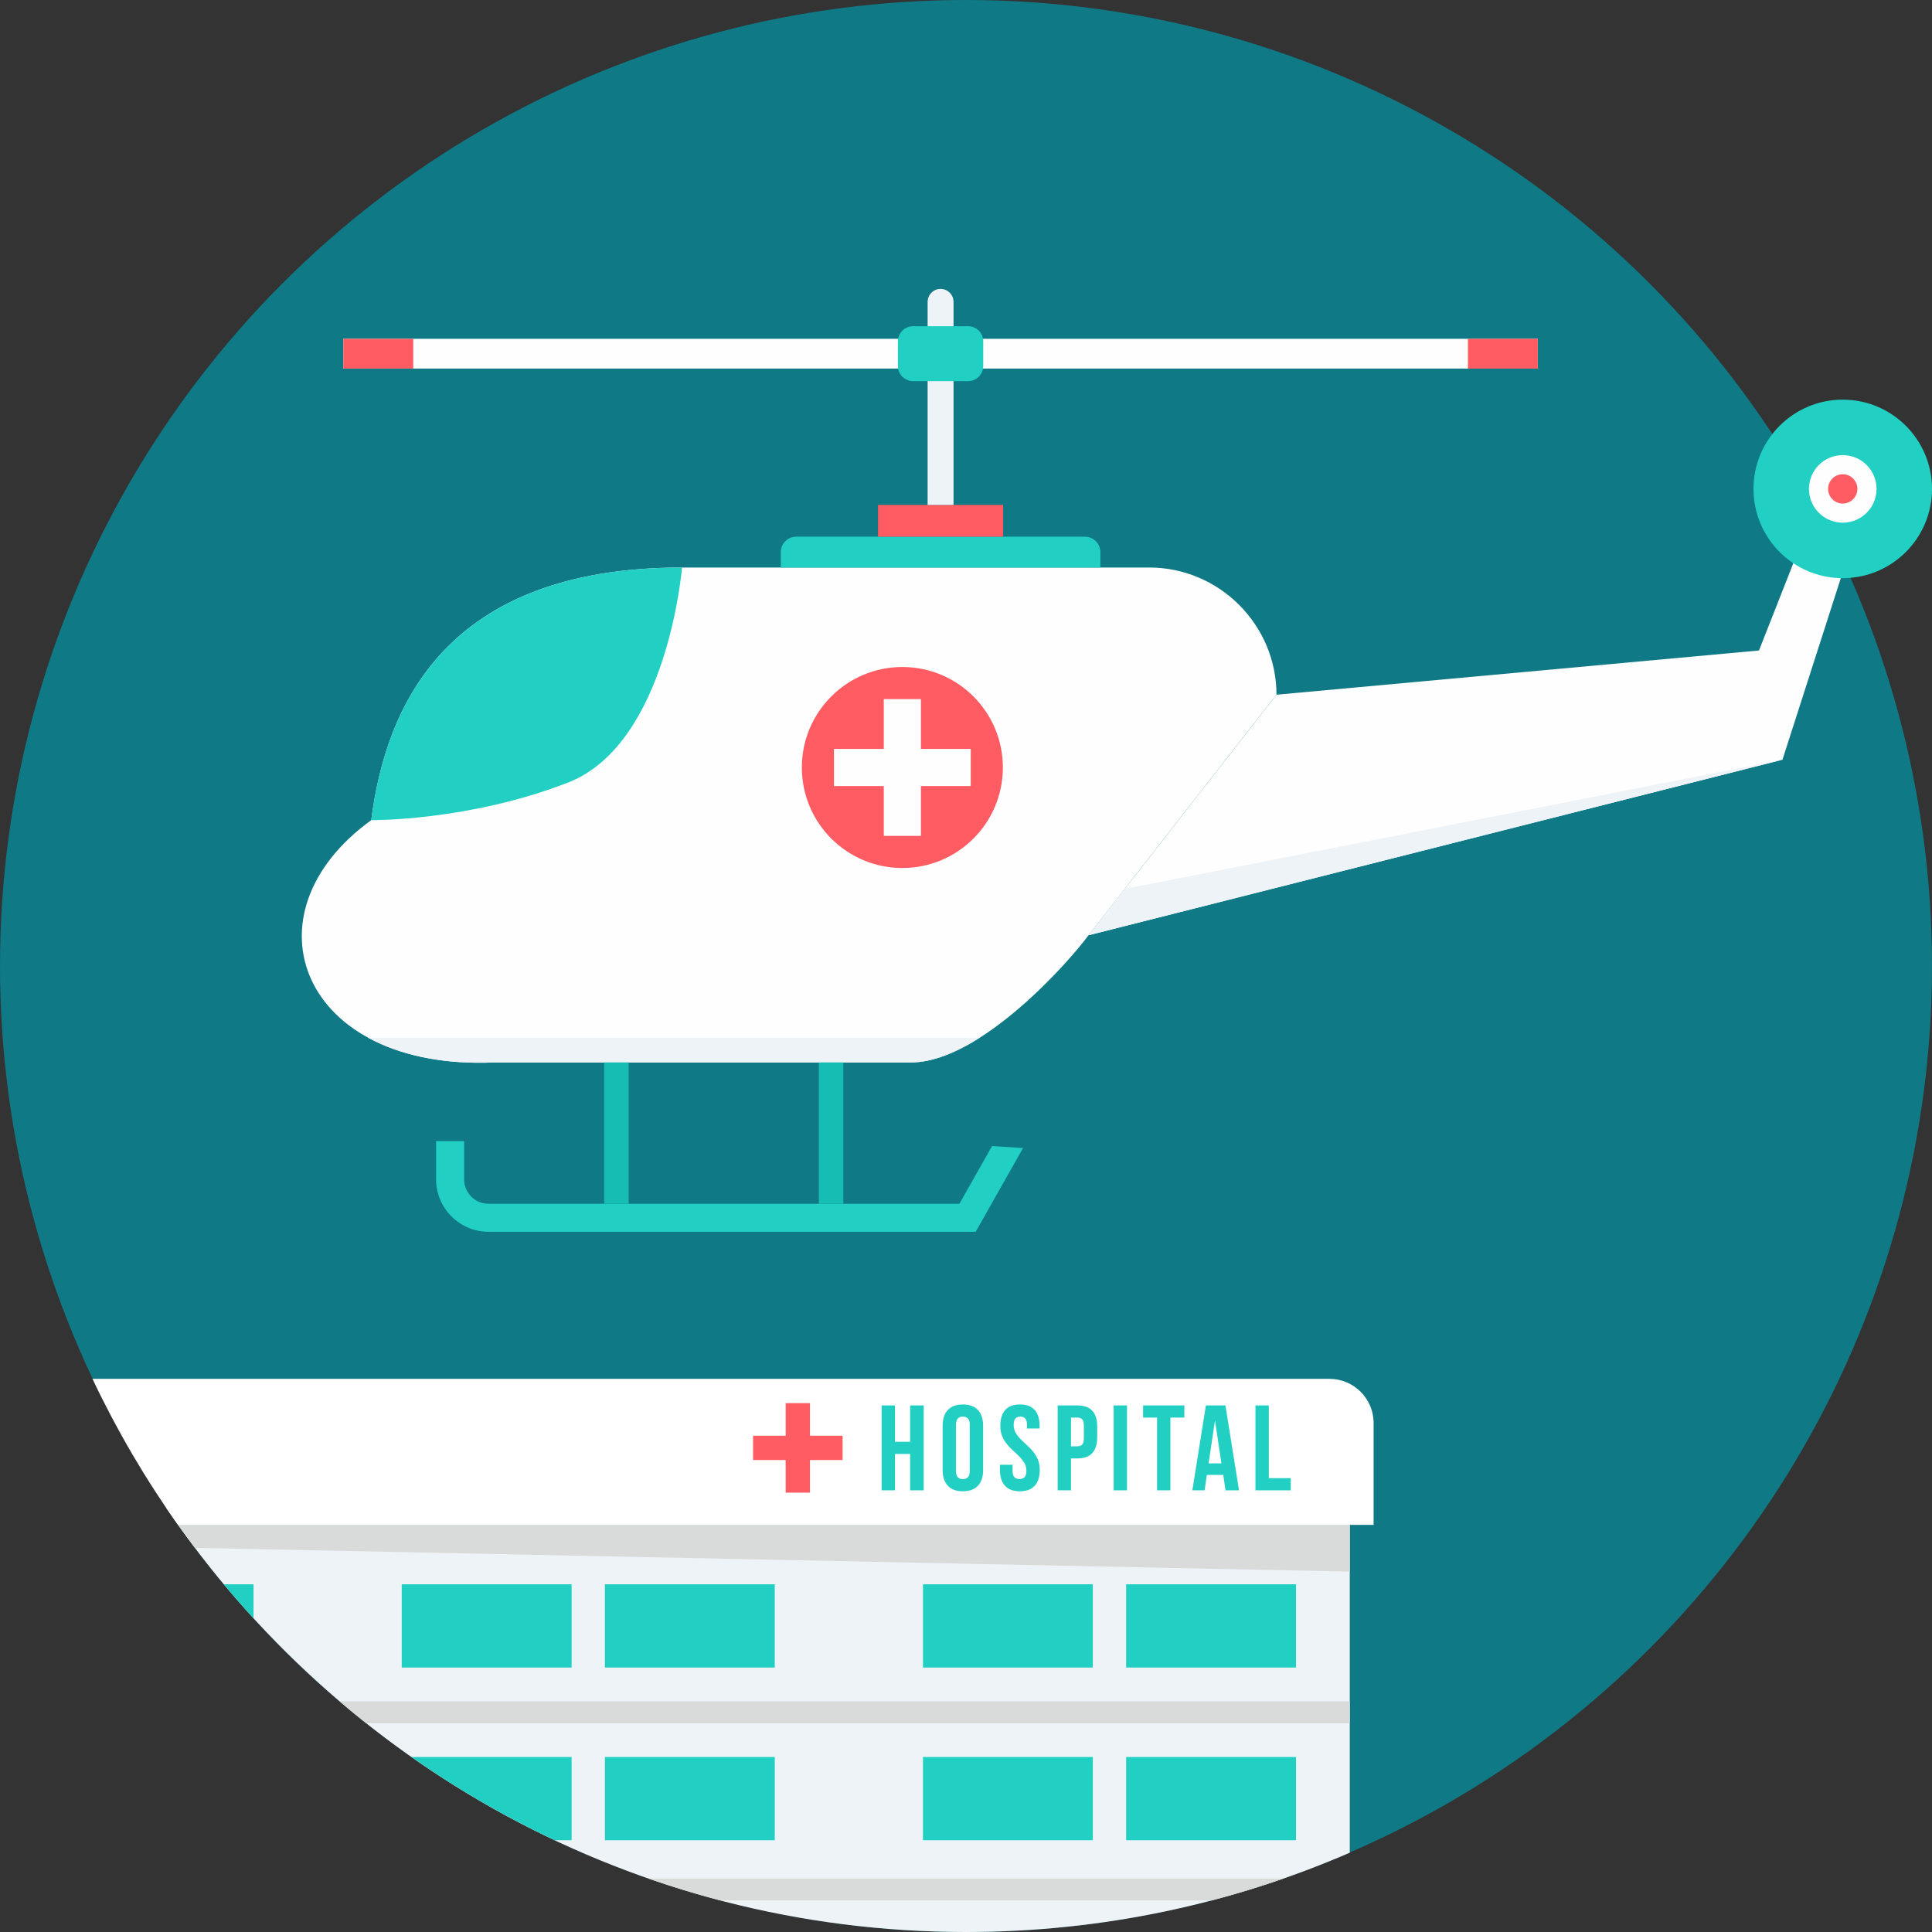 <?xml version="1.0" encoding="iso-8859-1"?>
<!-- Uploaded to: SVG Repo, www.svgrepo.com, Generator: SVG Repo Mixer Tools -->
<svg height="800px" width="800px" version="1.1" id="Layer_1" xmlns="http://www.w3.org/2000/svg" xmlns:xlink="http://www.w3.org/1999/xlink" 
	 viewBox="0 0 512 512" xml:space="preserve">
<rect x="0" y="0" width="512" height="512" fill="#333333" stroke="none"/>
<circle style="fill:#0F7986;" cx="255.999" cy="255.998" r="255.998"/>
<path style="fill:#FEFEFE;" d="M180.746,150.401h123.83c18.539,0,33.705,15.167,33.705,33.705l-49.825,63.746
	c-4.761,6.586-28.539,33.705-47.078,33.705H130.922c-51.17,2.165-67.095-39.246-32.537-64.209l0.004-0.002
	C102.247,187.261,117.994,150.401,180.746,150.401z"/>
<path style="fill:#EEF3F7;" d="M259.635,275.016c-6.103,3.869-12.438,6.544-18.256,6.544H130.922
	c-13.76,0.582-24.968-1.991-33.335-6.544H259.635z"/>
<path style="fill:#FEFEFE;" d="M288.457,247.852l183.918-46.524l22.955-71.439l-12.543,0.225l-16.637,42.271l-127.865,11.721
	l-49.825,63.746L288.457,247.852L288.457,247.852z"/>
<path style="fill:#EEF3F7;" d="M288.497,247.843l183.879-46.513l-174.319,34.243l-9.558,12.27H288.497z"/>
<path style="fill:#21D0C3;" d="M211.006,142.229h76.517c2.247,0,4.083,1.836,4.083,4.083v4.088H206.92v-4.087
	c0-2.247,1.836-4.083,4.083-4.083h0.003V142.229z"/>
<path style="fill:#FF5B62;" d="M232.685,133.803h33.156v8.426h-33.156V133.803z"/>
<path style="fill:#EEF3F7;" d="M249.264,76.565L249.264,76.565c1.889,0,3.435,1.543,3.435,3.435v53.804h-6.871V80
	C245.828,78.109,247.374,76.565,249.264,76.565z"/>
<path style="fill:#21D0C3;" d="M180.746,150.401c0,0-3.827,46.722-30.206,56.982c-26.378,10.257-52.151,9.963-52.151,9.963
	C102.247,187.261,117.994,150.401,180.746,150.401z"/>
<path style="fill:#FEFEFE;" d="M90.994,89.779h316.537v7.903H90.994V89.779z"/>
<g>
	<path style="fill:#FF5B62;" d="M90.994,89.779h18.517v7.903H90.994V89.779z"/>
	<path style="fill:#FF5B62;" d="M389.015,89.779h18.517v7.903h-18.517V89.779z"/>
</g>
<path style="fill:#21D0C3;" d="M488.347,105.913c13.063,0,23.652,10.587,23.652,23.652c0,13.061-10.587,23.652-23.652,23.652
	c-13.061,0-23.652-10.587-23.652-23.652C464.696,116.502,475.285,105.913,488.347,105.913z"/>
<path style="fill:#FEFEFE;" d="M488.347,120.608c4.945,0,8.956,4.01,8.956,8.956c0,4.945-4.01,8.956-8.956,8.956
	c-4.946,0-8.956-4.01-8.956-8.956C479.391,124.62,483.4,120.608,488.347,120.608z"/>
<path style="fill:#FF5B62;" d="M239.133,176.764c14.711,0,26.635,11.924,26.635,26.632c0,14.711-11.924,26.635-26.635,26.635
	s-26.632-11.924-26.632-26.635C212.5,188.688,224.424,176.764,239.133,176.764z"/>
<path style="fill:#FEFEFE;" d="M234.209,185.27h9.845v13.202h13.205v9.845h-13.205v13.205h-9.845v-13.205h-13.202v-9.845h13.202
	L234.209,185.27L234.209,185.27z"/>
<path style="fill:#21D0C3;" d="M271.123,304.236l-11.493,20.313l-1.067,1.887h-2.154H129.444c-3.808,0-7.272-1.559-9.785-4.07
	h-0.015c-2.509-2.509-4.07-5.981-4.07-9.801v-10.158h7.428v10.158c0,1.767,0.728,3.377,1.896,4.548l-0.009,0.007
	c1.171,1.164,2.785,1.887,4.555,1.887h124.811l8.647-15.284L271.123,304.236z"/>
<path style="fill:#15BDB2;" d="M160.113,281.558h6.484v37.452h-6.484V281.558z M217.009,281.558h6.484v37.452h-6.484V281.558z"/>
<path style="fill:#FF5B62;" d="M488.347,125.685c2.143,0,3.88,1.738,3.88,3.88c0,2.141-1.738,3.878-3.88,3.878
	c-2.141,0-3.878-1.738-3.878-3.878C484.469,127.422,486.206,125.685,488.347,125.685z"/>
<path style="fill:#21D0C3;" d="M241.981,86.447h14.562c2.216,0,4.028,1.812,4.028,4.028v6.504c0,2.216-1.812,4.03-4.028,4.03
	h-14.562c-2.218,0-4.03-1.814-4.03-4.03v-6.504C237.951,88.26,239.763,86.447,241.981,86.447z"/>
<path style="fill:#EEF3F7;" d="M357.706,490.981v-91.344H44.075C90.123,467.447,167.859,512,256.001,512
	C292.146,512,326.53,504.495,357.706,490.981z"/>
<path style="fill:#FFFFFF;" d="M24.509,365.409h327.824c6.427,0,11.686,5.259,11.686,11.686v27.018H47.175
	C38.539,391.955,30.95,379.009,24.509,365.409z"/>
<path style="fill:#21D0C3;" d="M237.181,394.947h-3.534v-22.494h3.534v9.642h4.015v-9.642h3.598v22.494h-3.598v-9.642h-4.015
	V394.947z M253.341,389.776c0,0.811,0.166,1.387,0.498,1.718c0.333,0.333,0.776,0.498,1.334,0.498c0.558,0,1.001-0.166,1.334-0.498
	c0.33-0.33,0.498-0.906,0.498-1.718v-12.148c0-0.813-0.166-1.387-0.498-1.718c-0.333-0.333-0.776-0.498-1.334-0.498
	c-0.556,0-1.001,0.166-1.334,0.498c-0.333,0.33-0.498,0.904-0.498,1.718V389.776z M249.806,377.854c0-1.821,0.461-3.219,1.382-4.194
	c0.921-0.977,2.249-1.462,3.984-1.462c1.736,0,3.063,0.487,3.986,1.462c0.921,0.974,1.38,2.372,1.38,4.194v11.694
	c0,1.821-0.461,3.219-1.38,4.194c-0.921,0.974-2.252,1.462-3.986,1.462c-1.735,0-3.063-0.487-3.984-1.462
	c-0.924-0.974-1.382-2.372-1.382-4.194V377.854z M265.097,377.854c0-1.821,0.434-3.219,1.303-4.194
	c0.866-0.977,2.168-1.462,3.902-1.462c1.735,0,3.036,0.487,3.904,1.462c0.868,0.974,1.3,2.372,1.3,4.194v0.708h-3.339v-0.932
	c0-0.813-0.157-1.387-0.465-1.718c-0.31-0.333-0.746-0.498-1.303-0.498c-0.558,0-0.99,0.166-1.3,0.498
	c-0.31,0.33-0.465,0.904-0.465,1.718c0,0.771,0.172,1.453,0.514,2.042c0.344,0.589,0.771,1.147,1.285,1.672
	c0.514,0.525,1.067,1.05,1.656,1.574c0.589,0.525,1.14,1.098,1.654,1.718c0.514,0.622,0.941,1.329,1.285,2.121
	c0.341,0.793,0.514,1.725,0.514,2.796c0,1.821-0.443,3.219-1.334,4.194c-0.89,0.974-2.203,1.462-3.938,1.462
	c-1.736,0-3.049-0.487-3.935-1.462c-0.89-0.974-1.334-2.372-1.334-4.194v-1.382h3.342v1.607c0,0.811,0.166,1.38,0.498,1.702
	c0.333,0.319,0.776,0.483,1.334,0.483c0.556,0,1.001-0.161,1.331-0.483c0.333-0.322,0.498-0.891,0.498-1.702
	c0-0.773-0.172-1.453-0.514-2.042c-0.344-0.589-0.771-1.147-1.285-1.672c-0.514-0.525-1.065-1.047-1.654-1.574
	c-0.589-0.525-1.142-1.098-1.654-1.72c-0.516-0.622-0.944-1.329-1.288-2.121c-0.341-0.793-0.514-1.725-0.514-2.796v0.002H265.097z
	 M285.498,372.454c1.778,0,3.1,0.47,3.966,1.413c0.868,0.941,1.303,2.323,1.303,4.145v2.923c0,1.821-0.434,3.204-1.303,4.145
	c-0.866,0.941-2.19,1.415-3.966,1.415h-1.672v8.449h-3.534v-22.494h5.206L285.498,372.454L285.498,372.454z M283.827,375.666v7.618
	h1.672c0.558,0,0.985-0.15,1.285-0.45c0.3-0.3,0.45-0.857,0.45-1.672v-3.375c0-0.811-0.15-1.369-0.45-1.672
	c-0.299-0.299-0.728-0.45-1.285-0.45L283.827,375.666L283.827,375.666z M295.133,372.454h3.534v22.494h-3.534V372.454z
	 M302.936,372.454h10.928v3.213h-3.698v19.281h-3.534v-19.281h-3.696L302.936,372.454L302.936,372.454z M328.349,394.947h-3.567
	l-0.609-4.081h-4.336l-0.611,4.081h-3.246l3.601-22.494h5.173l3.598,22.494H328.349z M320.283,387.813h3.408l-1.705-11.375
	L320.283,387.813z M332.714,372.454h3.536v19.279h5.817v3.215h-9.353V372.454z"/>
<path style="fill:#D9DADA;" d="M47.175,404.114h310.531v12.378L51.65,410.201c-1.519-2.009-3.016-4.033-4.476-6.085L47.175,404.114
	L47.175,404.114z"/>
<g>
	<path style="fill:#21D0C3;" d="M67.191,428.865c-2.697-2.941-5.321-5.951-7.878-9.015h7.878V428.865z M244.596,419.85h45.014
		v22.068h-45.014L244.596,419.85L244.596,419.85z M298.436,419.85h45.014v22.068h-45.014V419.85z M106.466,419.85h45.014v22.068
		h-45.014C106.466,441.917,106.466,419.85,106.466,419.85z M160.305,419.85h45.014v22.068h-45.014V419.85z"/>
	<path style="fill:#21D0C3;" d="M146.994,487.679c-13.324-6.284-26.022-13.674-37.968-22.066h42.454v22.066H146.994z
		 M244.598,465.613h45.014v22.066h-45.014V465.613z M298.438,465.613h45.014v22.066h-45.014V465.613z M160.309,465.613h45.014
		v22.066h-45.014V465.613z"/>
</g>
<g>
	<path style="fill:#D9DADA;" d="M90.017,450.883h267.689v5.79H97.053c-2.379-1.887-4.723-3.821-7.033-5.79H90.017z"/>
	<path style="fill:#D9DADA;" d="M171.88,497.839h168.242c-6.227,2.168-12.563,4.101-18.997,5.792H190.879
		c-6.436-1.689-12.77-3.625-18.997-5.792H171.88z"/>
</g>
<path style="fill:#FF5B62;" d="M208.212,371.839h6.442v8.641h8.641v6.442h-8.641v8.641h-6.442v-8.641h-8.641v-6.442h8.641V371.839z"
	/>
</svg>